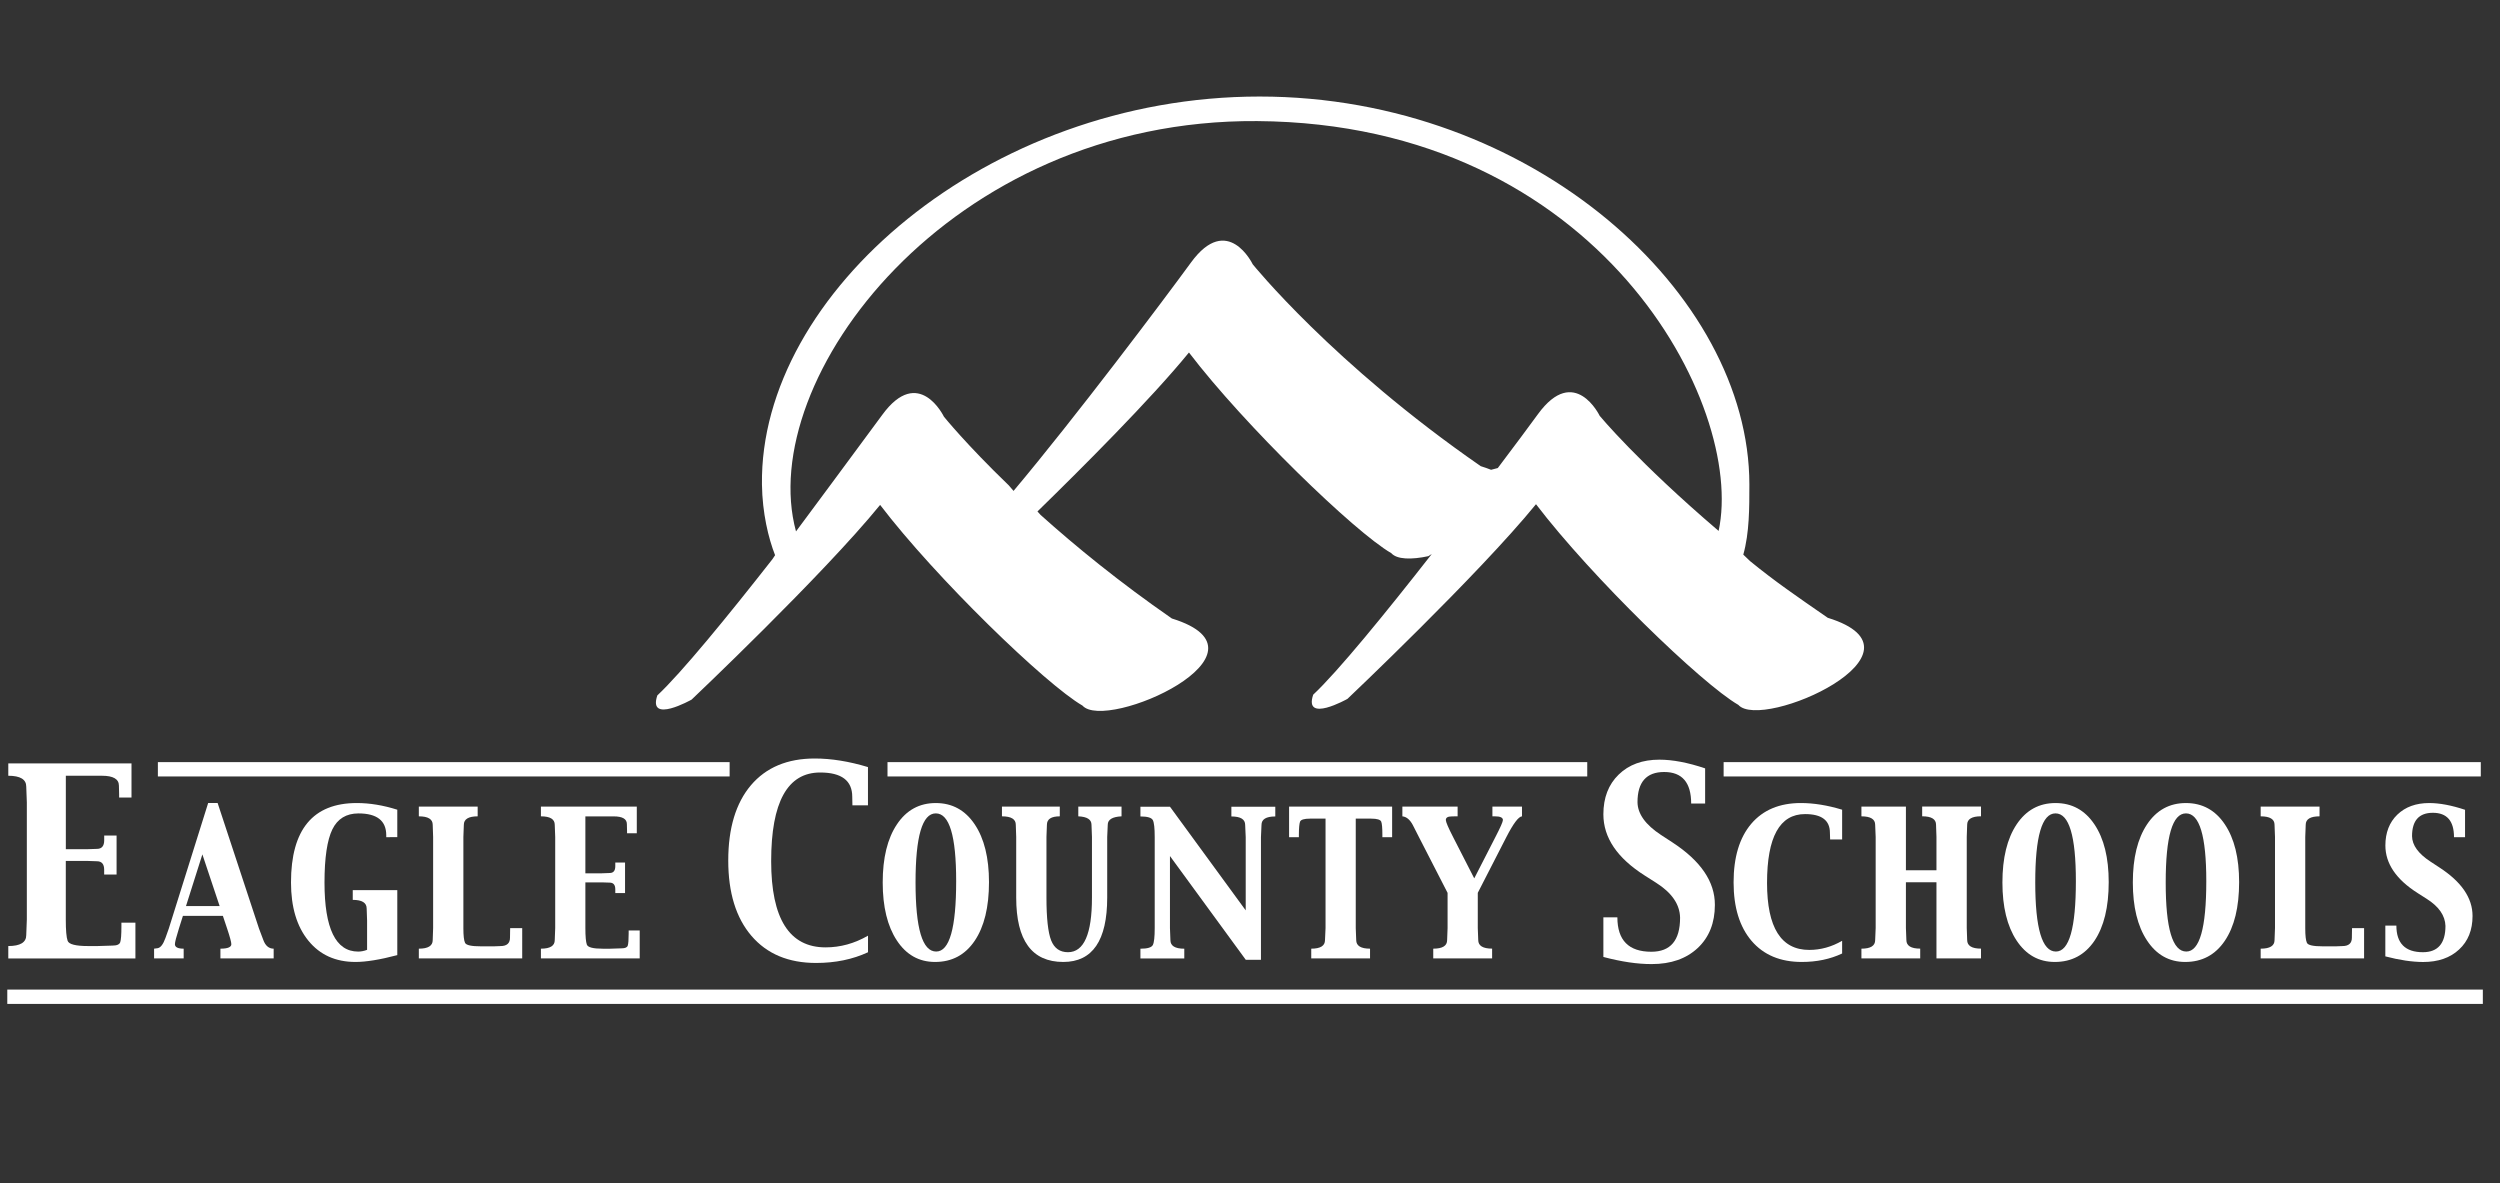 <?xml version="1.0" encoding="UTF-8"?> <!-- Generator: Adobe Illustrator 25.1.0, SVG Export Plug-In . SVG Version: 6.00 Build 0) --> <svg xmlns="http://www.w3.org/2000/svg" xmlns:xlink="http://www.w3.org/1999/xlink" version="1.1" id="Layer_1" x="0px" y="0px" viewBox="0 0 600 284" style="enable-background:new 0 0 600 284;" xml:space="preserve"><rect x="0" y="0" width="600" height="284" fill="#333333" stroke="none"/> <style type="text/css"> .st0{fill:#FFFFFF;} </style> <g> <g> <rect x="413.67" y="182.91" class="st0" width="181.72" height="3.44"></rect> </g> <g> <rect x="213" y="182.91" class="st0" width="167.94" height="3.44"></rect> </g> <g> <rect x="37.89" y="182.91" class="st0" width="137.22" height="3.44"></rect> </g> <path class="st0" d="M1.99,230.02v-2.97c2.87,0,4.31-0.87,4.31-2.63l0.14-3.74v-28.13l-0.14-3.76c0-1.74-1.43-2.61-4.31-2.61v-2.96 h29.57v8.19h-2.97v-0.76l-0.05-2.08c0-1.59-1.35-2.39-4.05-2.39H15.8v17.63h5.1l2.37-0.08c1.15,0,1.74-0.69,1.74-2.07v-1.13h2.97 v9.36H25v-1.16c0-1.36-0.59-2.03-1.74-2.03l-2.37-0.08h-5.1v14.06c0,2.57,0.14,4.27,0.44,5.11c0.29,0.84,1.93,1.26,4.91,1.26h2.31 l3.53-0.11c1.07,0,1.7-0.27,1.88-0.82c0.18-0.55,0.28-1.8,0.28-3.75v-0.93h3.36v8.59H1.99z"></path> <path class="st0" d="M36.98,230.02v-2.34l0.83-0.11c0.73-0.11,1.35-0.93,1.9-2.46l0.81-2.28l9.44-30.11h2.27l9.93,30.13l1.03,2.73 c0.5,1.39,1.34,2.1,2.49,2.1v2.34H52.9v-2.34c1.74,0,2.62-0.36,2.62-1.07c0-0.48-0.34-1.75-1.02-3.78l-1.01-3.02H43.9l-0.96,3.04 c-0.64,2.03-0.96,3.28-0.96,3.76c0,0.71,0.7,1.07,2.1,1.07v2.34H36.98z M44.64,217.45h8.07l-4.14-12.4L44.64,217.45z"></path> <path class="st0" d="M84.66,215.97v-2.34h10.69v15.6c-4.16,1.1-7.51,1.64-10.03,1.64c-4.78,0-8.56-1.71-11.32-5.12 c-2.78-3.42-4.16-8.07-4.16-13.96c0-12.71,5.27-19.06,15.8-19.06c3.09,0,6.32,0.53,9.71,1.6v6.59H92.7v-0.47 c0-3.48-2.23-5.23-6.67-5.23c-2.93,0-5.03,1.29-6.27,3.84c-1.24,2.55-1.88,6.81-1.88,12.75c0,11.04,2.69,16.57,8.08,16.57 c0.7,0,1.41-0.14,2.14-0.42v-7.04l-0.1-2.89C87.99,216.65,86.88,215.97,84.66,215.97z"></path> <path class="st0" d="M125.32,230.02h-24.8v-2.34c2.22,0,3.33-0.68,3.33-2.06l0.1-2.9v-21.85l-0.1-2.92c0-1.35-1.11-2.03-3.33-2.03 v-2.34h14.12v2.34c-2.21,0-3.32,0.68-3.32,2.03l-0.11,2.93v21.88c0,1.79,0.13,2.96,0.4,3.52c0.27,0.57,1.54,0.84,3.84,0.84h3.1 l1.55-0.06c1.53,0,2.3-0.67,2.3-2.02l0.02-1.41l0.02-0.88h2.89V230.02z"></path> <path class="st0" d="M129.82,230.02v-2.34c2.21,0,3.32-0.68,3.32-2.06l0.11-2.9v-21.85l-0.11-2.92c0-1.35-1.1-2.03-3.32-2.03v-2.34 h23.01v6.4h-2.34v-0.59l-0.04-1.61c0-1.24-1.06-1.85-3.17-1.85h-6.79v13.66h3.98l1.84-0.07c0.9,0,1.36-0.54,1.36-1.62V207h2.34 v7.33h-2.34v-0.9c0-1.07-0.46-1.6-1.36-1.6l-1.84-0.06h-3.98v10.95c0,2,0.12,3.32,0.35,3.98c0.23,0.66,1.5,0.99,3.81,0.99h1.8 l2.75-0.09c0.83,0,1.31-0.22,1.46-0.64c0.14-0.43,0.22-1.4,0.22-2.92v-0.73h2.65v6.71H129.82z"></path> <path class="st0" d="M224.42,230.87c-3.86,0-6.92-1.72-9.18-5.16c-2.26-3.43-3.39-8.08-3.39-13.92c0-5.88,1.13-10.53,3.41-13.94 c2.27-3.41,5.38-5.12,9.32-5.12c3.95,0,7.06,1.7,9.35,5.11c2.28,3.4,3.43,8.02,3.43,13.87c0,6.02-1.15,10.7-3.44,14.09 C231.63,229.18,228.47,230.87,224.42,230.87z M224.68,228.37c3.2,0,4.8-5.63,4.8-16.91c0-10.83-1.62-16.25-4.89-16.25 c-3.24,0-4.86,5.52-4.86,16.55C219.73,222.84,221.37,228.37,224.68,228.37z"></path> <path class="st0" d="M240.47,195.92v-2.34h13.88v2.34c-2.07,0-3.09,0.68-3.09,2.03l-0.11,2.92v14.55c0,4.94,0.38,8.36,1.12,10.26 c0.75,1.9,2.1,2.85,4.04,2.85c3.84,0,5.76-4.37,5.76-13.11v-14.55l-0.11-2.92c0-1.27-1.06-1.94-3.17-2.03v-2.34h10.38v2.34 c-2.21,0.11-3.31,0.78-3.31,2.03l-0.13,2.92v14.55c0,10.3-3.52,15.45-10.54,15.45c-7.54,0-11.3-5.15-11.3-15.45v-14.55l-0.1-2.92 C243.8,196.6,242.69,195.92,240.47,195.92z"></path> <path class="st0" d="M298.97,230.33l-18.18-24.88v17.29l0.11,2.9c0,1.36,1.1,2.05,3.33,2.05v2.34H273.7v-2.34 c1.68,0,2.67-0.29,2.98-0.89c0.3-0.59,0.45-1.94,0.45-4.06v-21.85c0-2.12-0.15-3.47-0.45-4.06c-0.31-0.59-1.3-0.88-2.98-0.88v-2.34 h7.09l18.18,24.88v-17.58l-0.13-2.93c0-1.35-1.1-2.03-3.31-2.03v-2.34h10.54v2.34c-2.21,0-3.31,0.68-3.31,2.03l-0.13,2.93v29.45 H298.97z"></path> <path class="st0" d="M314.7,230.02v-2.34c2.2,0,3.3-0.68,3.3-2.06l0.13-2.9v-26.25h-3.71c-1.43,0-2.23,0.25-2.41,0.74 c-0.18,0.48-0.27,1.52-0.28,3.11v0.6h-2.35v-7.33h24.73v7.33h-2.34v-0.6c0-1.58-0.09-2.62-0.27-3.11 c-0.19-0.49-0.99-0.74-2.43-0.74h-3.69v26.25l0.11,2.9c0,1.37,1.11,2.06,3.32,2.06v2.34H314.7z"></path> <path class="st0" d="M343.98,230.02v-2.34c2.22,0,3.33-0.68,3.33-2.05l0.11-2.9v-8.44l-6.88-13.4l-1.48-2.91 c-0.69-1.28-1.51-1.96-2.49-2.06v-2.34h13.26v2.34h-0.58l-0.84,0.02c-0.94,0-1.41,0.29-1.41,0.86c0,0.46,0.58,1.82,1.74,4.08 l5.06,9.89h0.04l5.04-9.84c1.21-2.34,1.82-3.72,1.82-4.12c0-0.59-0.64-0.89-1.92-0.89h-0.6v-2.34h7.1v2.34 c-0.83,0.06-2.08,1.73-3.76,5l-6.85,13.36v8.44l0.11,2.9c0,1.36,1.11,2.05,3.33,2.05v2.34H343.98z"></path> <path class="st0" d="M439.23,201.46l-0.05-1.59c0-3-1.99-4.49-5.97-4.49c-6.09,0-9.12,5.51-9.12,16.52 c0,10.73,3.37,16.08,10.12,16.08c2.76,0,5.38-0.73,7.9-2.19v3.05c-2.86,1.35-6.08,2.03-9.68,2.03c-5.15,0-9.16-1.68-12.05-5.05 c-2.88-3.37-4.32-8.05-4.32-14.05c0-6.04,1.41-10.72,4.23-14.05c2.82-3.32,6.8-4.99,11.91-4.99c3.08,0,6.39,0.53,9.91,1.6v7.14 H439.23z"></path> <path class="st0" d="M446.74,230.02v-2.34c2.2,0,3.3-0.68,3.3-2.06l0.12-2.9v-21.85l-0.12-2.92c0-1.35-1.1-2.03-3.3-2.03v-2.34 h10.68v15.29h7.33v-8.01l-0.1-2.92c0-1.35-1.11-2.03-3.33-2.03v-2.34h14.12v2.34c-2.21,0-3.32,0.68-3.32,2.03l-0.1,2.92v21.85 l0.1,2.9c0,1.37,1.11,2.06,3.32,2.06v2.34h-10.69v-18.26h-7.33v10.95l0.11,2.91c0,1.37,1.11,2.06,3.32,2.06v2.34H446.74z"></path> <path class="st0" d="M493.15,230.87c-3.86,0-6.91-1.72-9.18-5.16c-2.26-3.43-3.39-8.08-3.39-13.92c0-5.88,1.14-10.53,3.41-13.94 c2.28-3.41,5.39-5.12,9.33-5.12c3.94,0,7.05,1.7,9.34,5.11c2.29,3.4,3.43,8.02,3.43,13.87c0,6.02-1.15,10.7-3.43,14.09 C500.36,229.18,497.2,230.87,493.15,230.87z M493.41,228.37c3.2,0,4.8-5.63,4.8-16.91c0-10.83-1.63-16.25-4.89-16.25 c-3.25,0-4.86,5.52-4.86,16.55C488.46,222.84,490.11,228.37,493.41,228.37z"></path> <path class="st0" d="M524.45,230.87c-3.85,0-6.91-1.72-9.17-5.16c-2.27-3.43-3.4-8.08-3.4-13.92c0-5.88,1.14-10.53,3.41-13.94 c2.27-3.41,5.39-5.12,9.33-5.12c3.94,0,7.06,1.7,9.34,5.11c2.28,3.4,3.43,8.02,3.43,13.87c0,6.02-1.15,10.7-3.44,14.09 C531.66,229.18,528.49,230.87,524.45,230.87z M524.71,228.37c3.2,0,4.8-5.63,4.8-16.91c0-10.83-1.63-16.25-4.88-16.25 c-3.24,0-4.86,5.52-4.86,16.55C519.76,222.84,521.41,228.37,524.71,228.37z"></path> <path class="st0" d="M567.37,230.02h-24.81v-2.34c2.22,0,3.33-0.68,3.33-2.06l0.11-2.9v-21.85l-0.11-2.92 c0-1.35-1.11-2.03-3.33-2.03v-2.34h14.13v2.34c-2.22,0-3.32,0.68-3.32,2.03l-0.11,2.93v21.88c0,1.79,0.13,2.96,0.4,3.52 c0.26,0.57,1.54,0.84,3.84,0.84h3.1l1.55-0.06c1.53,0,2.3-0.67,2.3-2.02l0.02-1.41l0.02-0.88h2.89V230.02z"></path> <path class="st0" d="M572.48,229.53v-7.39h2.65c0,4.26,2.13,6.39,6.37,6.39c3.6,0,5.41-2.11,5.41-6.31 c-0.08-2.49-1.59-4.66-4.52-6.51l-2.12-1.35c-5.18-3.28-7.78-7.09-7.78-11.45c0-3.07,0.96-5.55,2.87-7.4 c1.92-1.85,4.47-2.78,7.65-2.78c2.5,0,5.36,0.54,8.6,1.62v6.57h-2.65c0-3.9-1.69-5.85-5.07-5.85c-3.33,0-5,1.87-5,5.61 c0.03,2.16,1.5,4.19,4.4,6.09l2.15,1.41c5.32,3.45,7.98,7.34,7.97,11.66c0,3.36-1.07,6.05-3.23,8.04c-2.14,2-5.02,3-8.64,3 C578.88,230.87,575.87,230.42,572.48,229.53z"></path> <g> <rect x="1.75" y="237.5" class="st0" width="594.13" height="3.44"></rect> </g> <path class="st0" d="M420.02,134.67c6.04,4.93,11.11,8.39,18.64,13.6c26.64,8.23-15.78,27.28-21.46,20.9 c-8.79-5.07-35.21-30.65-48.56-48.16c-13.8,16.94-45.25,46.72-45.25,46.72s-10.57,5.95-8.22-1.01c5.9-5.51,17.4-19.61,28.46-33.76 l-0.83,0.52c-4.09,0.88-7.54,0.8-8.89-0.72c-8.78-5.07-35.2-30.64-48.56-48.16c-9.13,11.21-25.99,28.04-36.36,38.15l0.75,0.83 c8.37,7.51,18.92,16.14,31.51,24.86c26.65,8.23-15.78,27.28-21.46,20.9c-8.79-5.07-35.21-30.64-48.56-48.16 c-13.8,16.95-45.25,46.73-45.25,46.73s-10.57,5.95-8.22-1.01c5.76-5.38,16.83-18.91,27.63-32.7l0.63-0.95 c-1.6-4.1-3.06-10.11-3.15-16.96c-0.62-45.8,53.99-93.12,119.43-93.12c65.44,0,117.55,47.31,117.55,93.12 c0,5.53,0.01,11.6-1.46,16.82L420.02,134.67z M191.04,127.54L191.04,127.54c0,0,16.47-22.18,20.69-27.96 c8.79-12.05,14.81,0.42,14.81,0.42s5.34,6.63,15.58,16.5l1.13,1.32c14.8-17.61,35.88-45.63,42.59-54.82 c8.8-12.05,14.81,0.42,14.81,0.42s19.25,23.9,54.73,48.46c0.9,0.28,1.73,0.57,2.48,0.87l1.61-0.42c4.18-5.53,7.59-10.13,9.65-12.95 c8.8-12.05,14.81,0.42,14.81,0.42s9.12,11.05,28.54,27.62l0,0c6.46-29.93-28.38-97.79-110.78-98.36 C227.64,28.56,181.14,91.16,191.04,127.54z"></path> <path class="st0" d="M204.58,193.28l-0.04-2.06c0-3.88-2.57-5.82-7.7-5.82c-7.84,0-11.76,7.09-11.76,21.28 c0,13.79,4.35,20.69,13.06,20.69c3.55,0,6.95-0.94,10.18-2.81v3.98c-3.68,1.71-7.83,2.57-12.46,2.57c-6.62,0-11.79-2.16-15.51-6.5 c-3.71-4.33-5.57-10.36-5.57-18.08c0-7.77,1.82-13.79,5.44-18.07c3.64-4.28,8.74-6.42,15.33-6.42c3.97,0,8.23,0.69,12.76,2.06v9.18 H204.58z"></path> <path class="st0" d="M384.81,229.67v-9.51h3.36c0,5.51,2.72,8.26,8.15,8.26c4.6,0,6.9-2.71,6.9-8.16c-0.06-3.2-1.97-5.99-5.73-8.38 l-2.72-1.73c-6.64-4.21-9.96-9.11-9.96-14.72c0-3.97,1.22-7.15,3.67-9.53c2.45-2.39,5.71-3.58,9.78-3.58 c3.19,0,6.85,0.7,10.97,2.09v8.44h-3.35c0-5.04-2.16-7.57-6.48-7.57c-4.26,0-6.4,2.42-6.4,7.25c0.04,2.79,1.91,5.41,5.63,7.85 l2.76,1.8c6.81,4.45,10.2,9.45,10.18,14.99c0,4.32-1.37,7.77-4.11,10.35c-2.75,2.57-6.42,3.86-11.05,3.86 C393.01,231.39,389.15,230.82,384.81,229.67z"></path> </g> </svg> 
